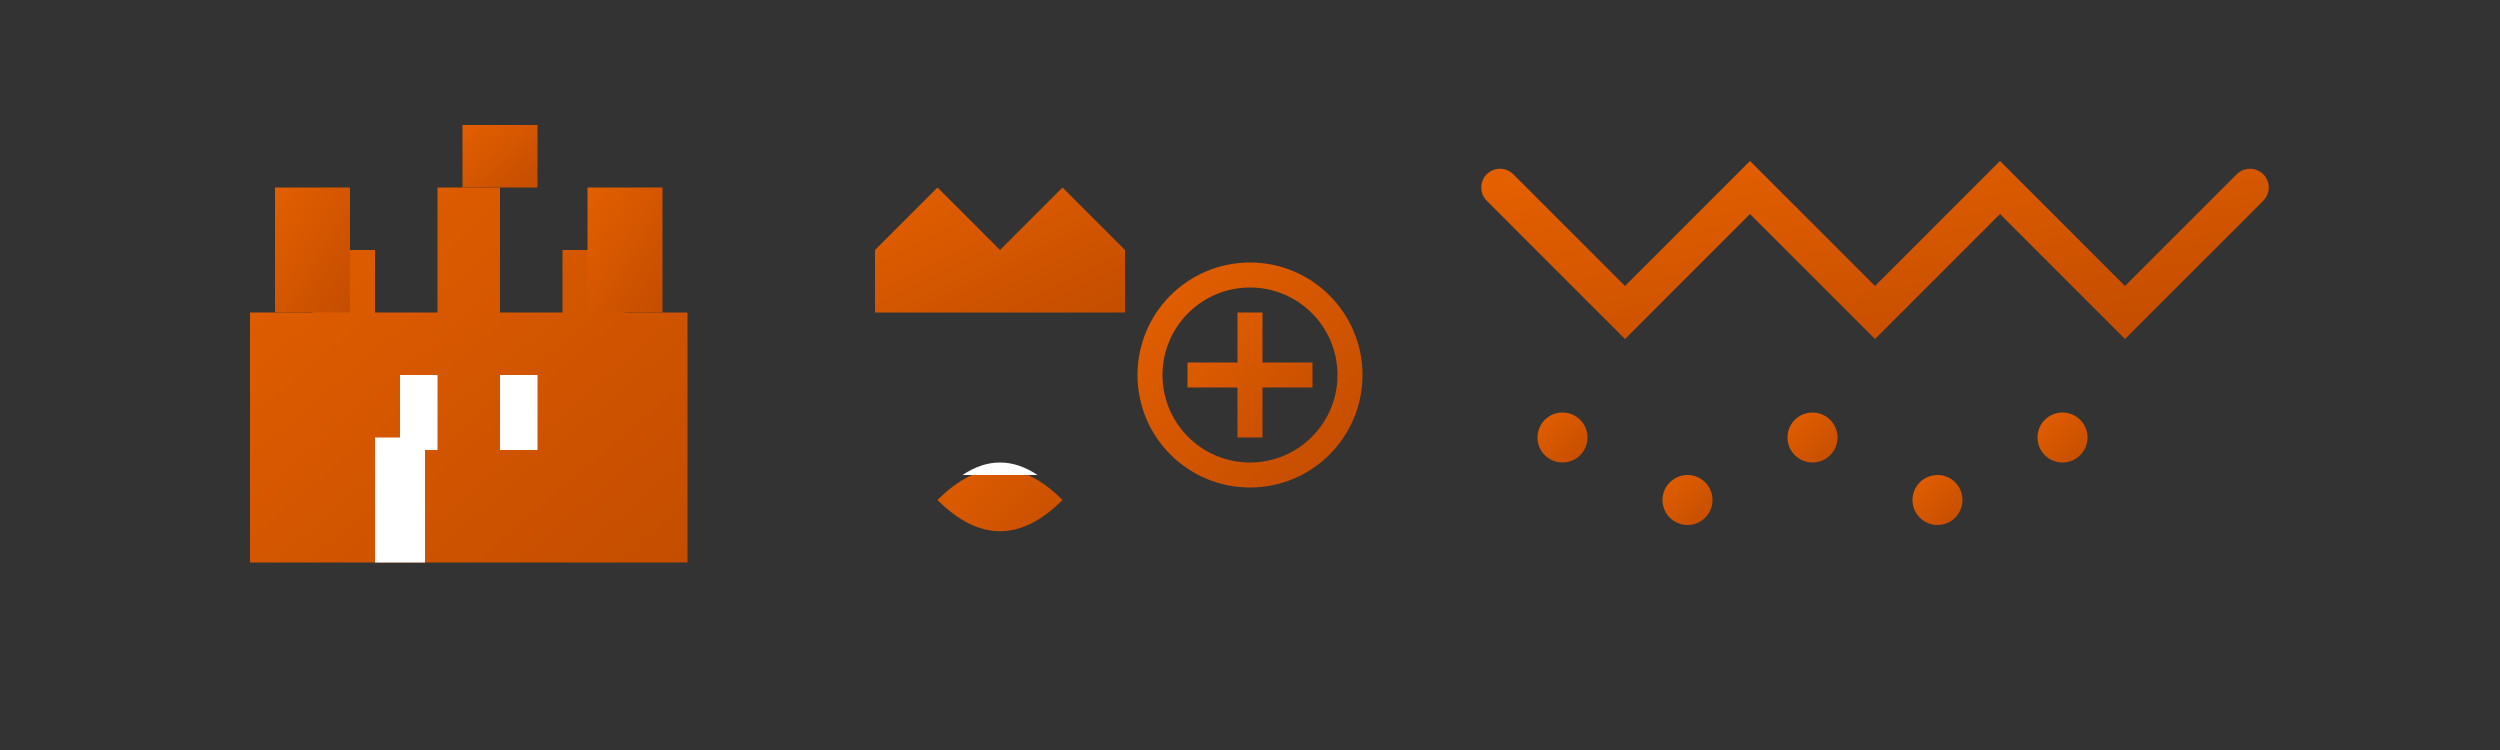 <svg width="200" height="60" viewBox="0 0 200 60" xmlns="http://www.w3.org/2000/svg">
  <rect x="0" y="0" width="200" height="60" fill="#333333" stroke="none"/>
  <defs>
    <linearGradient id="logoGradient" x1="0%" y1="0%" x2="100%" y2="100%">
      <stop offset="0%" style="stop-color:#e35f00;stop-opacity:1" />
      <stop offset="100%" style="stop-color:#c44d00;stop-opacity:1" />
    </linearGradient>
  </defs>
  
  <!-- Castle silhouette -->
  <path d="M20 45 L20 25 L25 25 L25 20 L30 20 L30 25 L35 25 L35 15 L40 15 L40 25 L45 25 L45 20 L50 20 L50 25 L55 25 L55 45 Z" 
        fill="url(#logoGradient)" />
  
  <!-- Castle towers -->
  <rect x="22" y="15" width="6" height="10" fill="url(#logoGradient)" />
  <rect x="37" y="10" width="6" height="5" fill="url(#logoGradient)" />
  <rect x="47" y="15" width="6" height="10" fill="url(#logoGradient)" />
  
  <!-- Castle details -->
  <rect x="30" y="35" width="4" height="10" fill="#fff" />
  <rect x="40" y="30" width="3" height="6" fill="#fff" />
  <rect x="32" y="30" width="3" height="6" fill="#fff" />
  
  <!-- Crown element -->
  <path d="M70 20 L75 15 L80 20 L85 15 L90 20 L90 25 L70 25 Z" 
        fill="url(#logoGradient)" />
  
  <!-- Decorative elements -->
  <circle cx="100" cy="30" r="8" fill="none" stroke="url(#logoGradient)" stroke-width="2" />
  <path d="M95 30 L105 30 M100 25 L100 35" stroke="url(#logoGradient)" stroke-width="2" />
  
  <!-- Abstract geometric pattern -->
  <path d="M120 15 L130 25 L140 15 L150 25 L160 15 L170 25 L180 15" 
        fill="none" stroke="url(#logoGradient)" stroke-width="3" stroke-linecap="round" />
  
  <!-- Decorative dots -->
  <circle cx="125" cy="35" r="2" fill="url(#logoGradient)" />
  <circle cx="135" cy="40" r="2" fill="url(#logoGradient)" />
  <circle cx="145" cy="35" r="2" fill="url(#logoGradient)" />
  <circle cx="155" cy="40" r="2" fill="url(#logoGradient)" />
  <circle cx="165" cy="35" r="2" fill="url(#logoGradient)" />
  
  <!-- Polish eagle inspiration -->
  <path d="M75 40 Q80 35 85 40 Q80 45 75 40" fill="url(#logoGradient)" />
  <path d="M77 38 Q80 36 83 38" fill="#fff" />
</svg>

